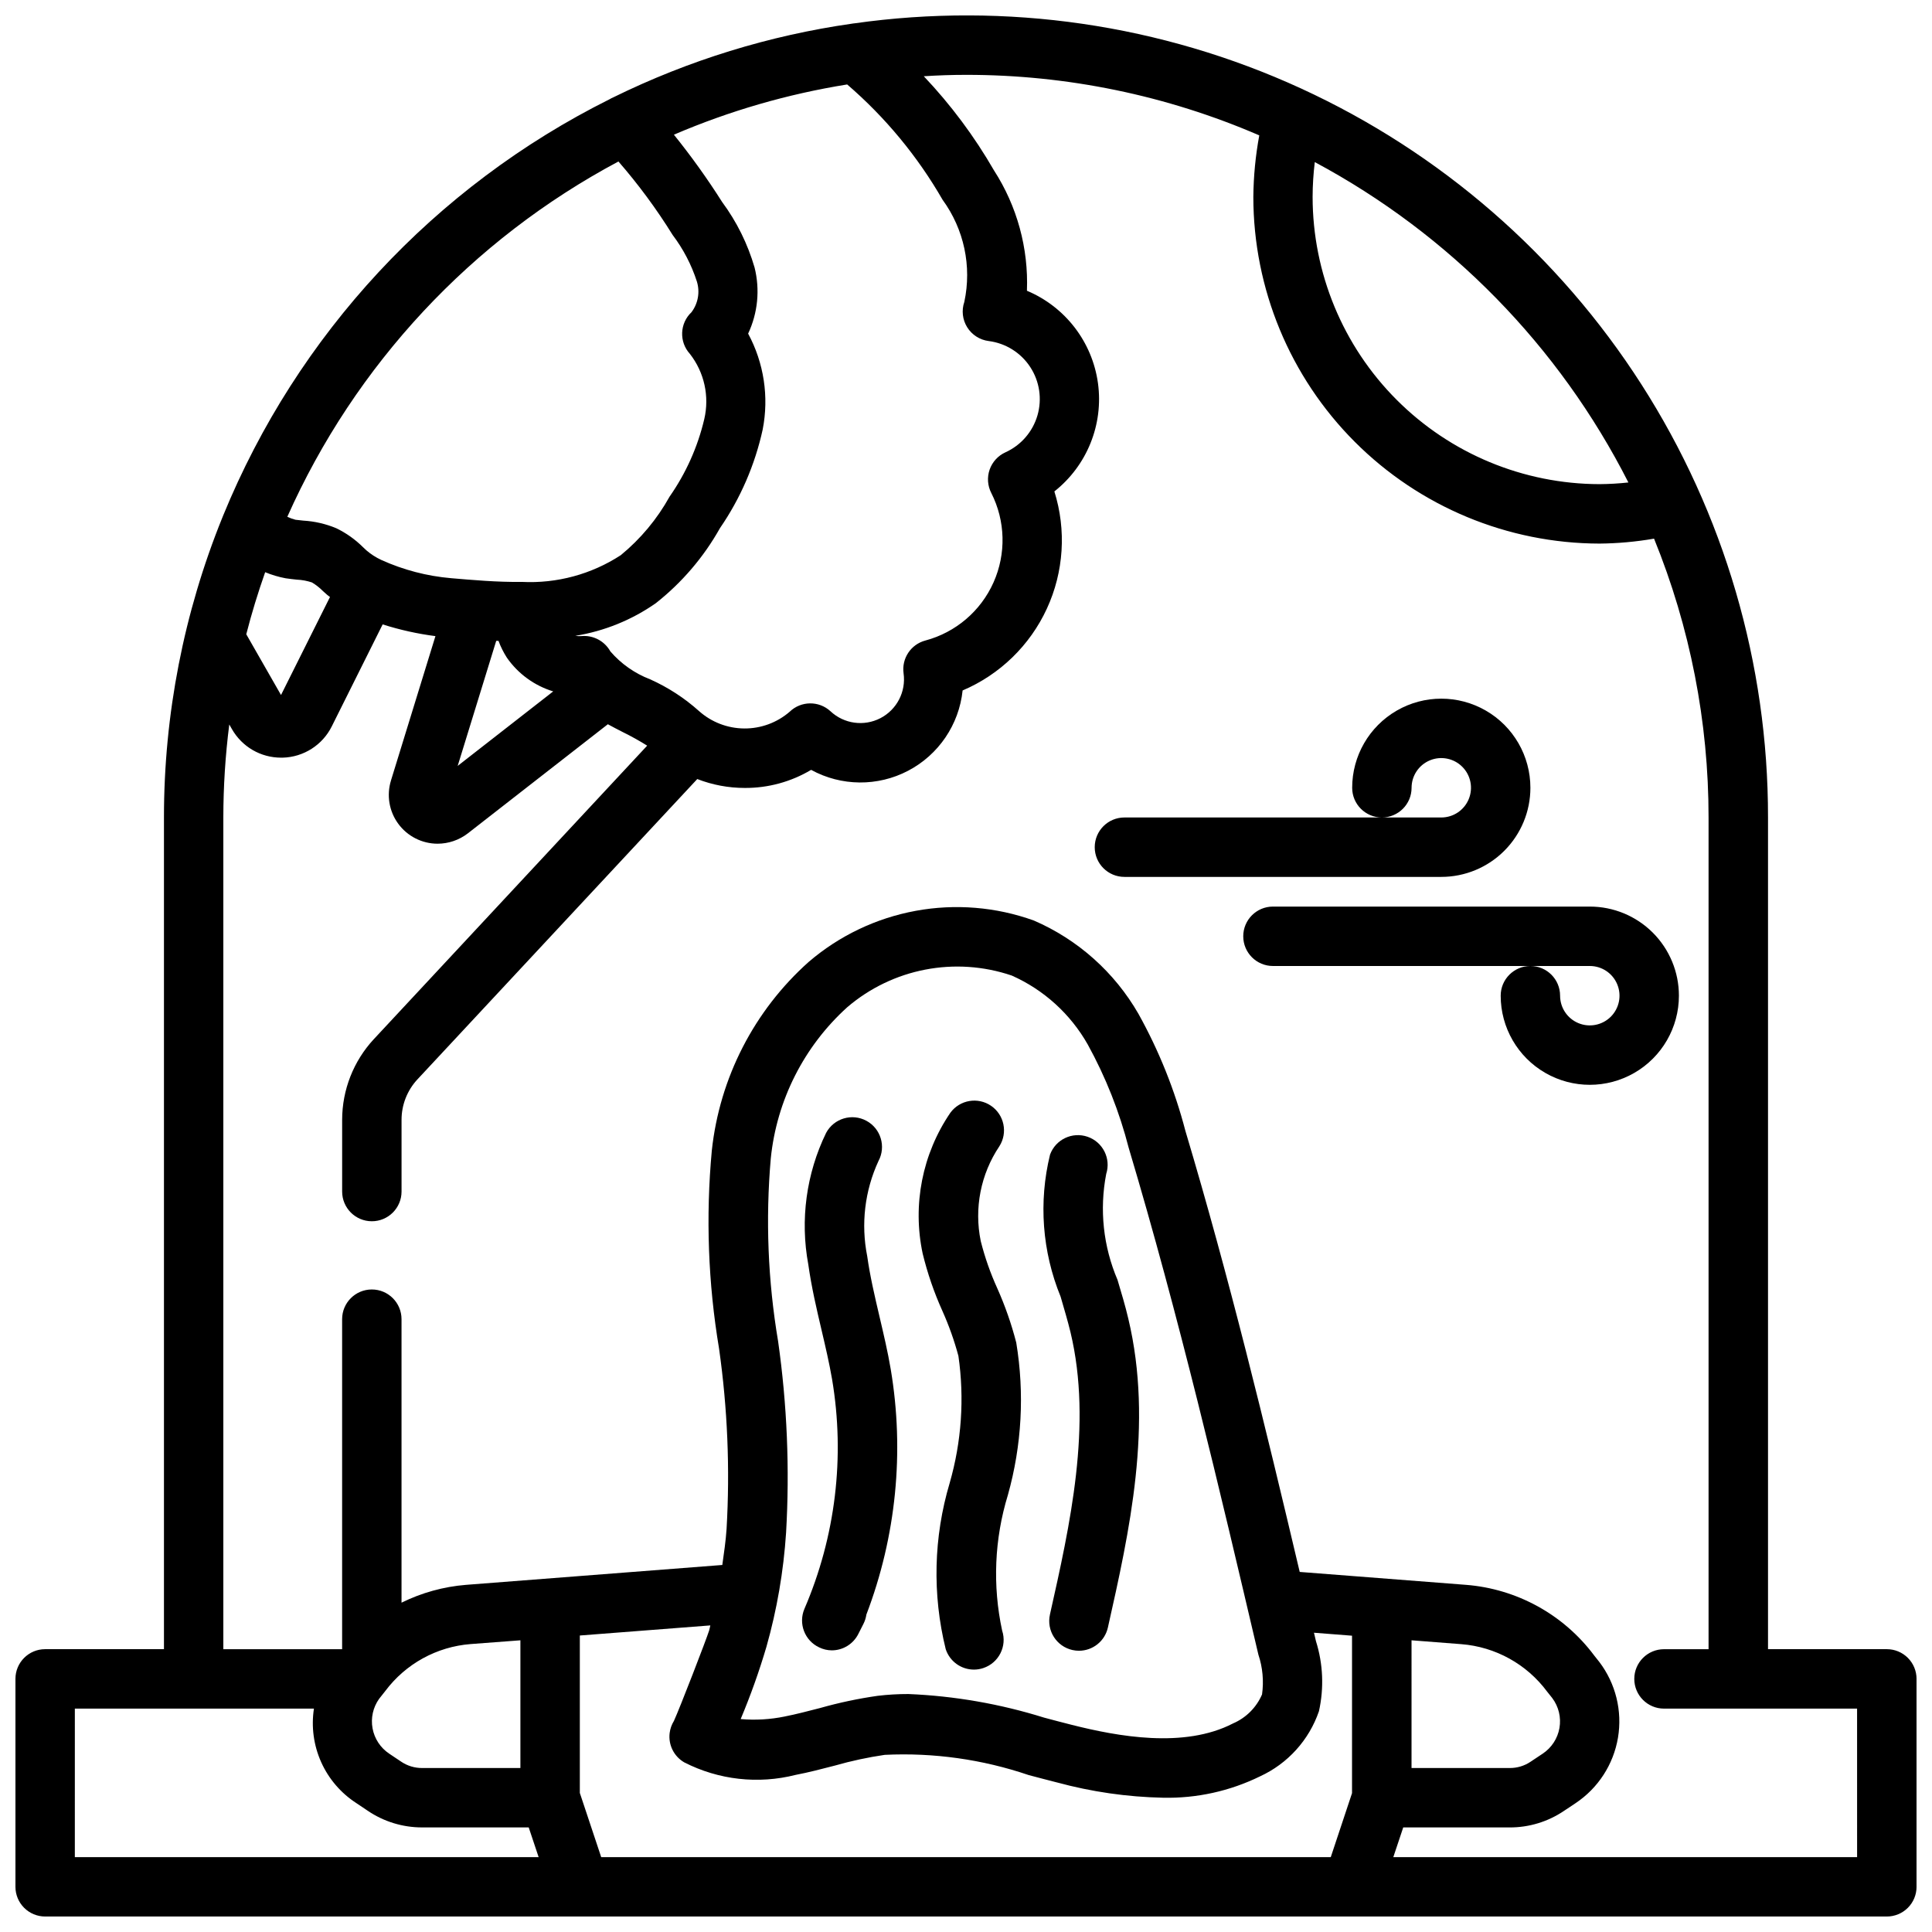 <?xml version="1.0" encoding="UTF-8"?>
<!-- Uploaded to: ICON Repo, www.iconrepo.com, Generator: ICON Repo Mixer Tools -->
<svg width="800px" height="800px" version="1.1" viewBox="144 144 512 512" xmlns="http://www.w3.org/2000/svg">
 <defs>
  <clipPath id="a">
   <path d="m148.09 148.09h503.81v503.81h-503.81z"/>
  </clipPath>
 </defs>
 <g clip-path="url(#a)">
  <path d="m644.03 581.05h-31.488v-220.42c0.039-40.68-11.605-80.516-33.555-114.77-21.949-34.254-53.277-61.48-90.254-78.441-36.977-16.961-78.047-22.941-118.33-17.23-0.188 0-0.355 0.047-0.543 0.07-21.996 3.133-43.359 9.723-63.297 19.523-0.344 0.145-0.672 0.312-0.992 0.504-46.387 23.137-82.785 62.336-102.42 110.31-0.086 0.18-0.148 0.363-0.219 0.551h-0.004c-10.23 25.25-15.484 52.238-15.477 79.48v220.42h-31.488c-4.348 0-7.871 3.523-7.871 7.871v55.105c0 2.086 0.828 4.09 2.305 5.566 1.477 1.477 3.481 2.305 5.566 2.305h488.07c2.086 0 4.09-0.828 5.566-2.305 1.477-1.477 2.305-3.481 2.305-5.566v-55.105c0-2.086-0.828-4.09-2.305-5.566-1.477-1.477-3.481-2.305-5.566-2.305zm-68.488-309.19c-2.535 0.277-5.09 0.426-7.641 0.445-20.172-0.031-39.508-8.066-53.762-22.336-14.258-14.27-22.27-33.613-22.285-53.785 0.008-3.082 0.203-6.164 0.578-9.227 35.738 19.129 64.746 48.762 83.109 84.902zm-181.74-74.902c5.68 7.785 7.773 17.621 5.754 27.047-0.773 2.242-0.492 4.715 0.762 6.727 1.254 2.012 3.348 3.352 5.699 3.648 4.496 0.574 8.512 3.086 10.996 6.875 2.484 3.789 3.188 8.473 1.926 12.824-1.266 4.352-4.371 7.93-8.496 9.797-1.961 0.891-3.469 2.547-4.18 4.578-0.707 2.035-0.551 4.269 0.434 6.184 3.762 7.406 3.984 16.121 0.598 23.707-3.387 7.59-10.016 13.246-18.043 15.395-3.859 1.012-6.348 4.754-5.793 8.707 0.676 4.859-1.785 9.617-6.141 11.875-4.359 2.254-9.664 1.52-13.242-1.84-3.066-2.82-7.805-2.762-10.801 0.133-3.344 2.894-7.625 4.473-12.043 4.438-4.422-0.031-8.68-1.668-11.98-4.609-3.863-3.465-8.238-6.305-12.973-8.422-4.066-1.559-7.684-4.098-10.527-7.394-1.535-2.762-4.566-4.356-7.715-4.055-0.523 0.035-1.055 0.012-1.574-0.07 7.676-1.238 14.973-4.199 21.344-8.656 6.91-5.453 12.688-12.207 16.992-19.887 5.43-7.894 9.273-16.77 11.32-26.129 1.699-8.664 0.336-17.645-3.856-25.418 2.566-5.469 3.172-11.652 1.707-17.516-1.816-6.254-4.727-12.137-8.602-17.371-3.918-6.184-8.184-12.133-12.777-17.832 14.699-6.305 30.121-10.773 45.918-13.312 10.094 8.691 18.648 19.031 25.293 30.578zm-118.3 116.88h0.605c0.578 1.559 1.324 3.051 2.219 4.453 2.977 4.273 7.301 7.422 12.281 8.938l-25.316 19.742zm32.391-127.04c5.305 6.098 10.109 12.609 14.367 19.477 2.816 3.719 4.984 7.887 6.418 12.324 0.863 2.789 0.328 5.824-1.434 8.148-3.121 2.945-3.312 7.848-0.426 11.023 3.832 4.894 5.234 11.266 3.816 17.316-1.734 7.363-4.856 14.332-9.191 20.531-3.293 5.938-7.68 11.199-12.926 15.508-7.773 5.07-16.953 7.551-26.223 7.086-6.465 0.094-13.273-0.52-18.727-0.984-6.406-0.547-12.668-2.184-18.523-4.836-1.422-0.66-2.746-1.512-3.938-2.535l-0.914-0.855c-2.066-2.055-4.461-3.75-7.082-5.016-2.781-1.16-5.734-1.84-8.738-2.016-0.738-0.07-1.488-0.148-2.062-0.227-0.746-0.188-1.473-0.453-2.168-0.789 17.953-40.277 48.836-73.414 87.75-94.156zm-93.621 108.84c1.746 0.723 3.559 1.266 5.418 1.613 1.008 0.156 2.031 0.262 3.039 0.371l-0.004-0.004c1.34 0.062 2.664 0.309 3.938 0.734 1.07 0.637 2.055 1.41 2.93 2.297l1.07 0.961c0.234 0.211 0.535 0.395 0.789 0.598l-12.98 25.977-9.207-16.098c1.426-5.586 3.117-11.066 5.008-16.449zm-50.438 301.16h63.363c-0.742 4.809-0.078 9.734 1.914 14.18 1.988 4.441 5.227 8.215 9.312 10.859l2.992 2.008c4.281 2.914 9.344 4.461 14.523 4.441h28.176l2.629 7.871h-122.91zm186.37-97.348c-2.699-16.004-3.352-32.285-1.938-48.453 1.559-15.395 8.77-29.664 20.242-40.051 12.031-10.312 28.613-13.512 43.617-8.414 8.508 3.777 15.57 10.191 20.152 18.293 4.75 8.633 8.391 17.828 10.84 27.371 13.281 44.453 24 90.125 34.371 134.31 1.133 3.391 1.465 7 0.965 10.539-1.488 3.457-4.246 6.207-7.703 7.691-12.973 6.707-30.605 3.426-42.738 0.363-2.434-0.613-4.871-1.258-7.328-1.914-11.656-3.641-23.738-5.742-35.938-6.25-2.719-0.004-5.438 0.152-8.141 0.473-5.164 0.734-10.273 1.82-15.293 3.242-3.109 0.789-6.219 1.629-9.367 2.242v0.004c-3.836 0.785-7.762 1.016-11.66 0.676 2.629-6.258 4.91-12.656 6.832-19.168 2.789-9.867 4.531-20 5.203-30.23 0.977-16.938 0.27-33.93-2.117-50.727zm-24.883 111.59c9.117 4.664 19.621 5.844 29.543 3.324 3.496-0.668 6.941-1.574 10.383-2.465 4.34-1.242 8.754-2.191 13.219-2.844 12.938-0.629 25.875 1.188 38.141 5.356 2.512 0.66 5.016 1.332 7.519 1.961l-0.004-0.004c9.156 2.488 18.582 3.848 28.066 4.047 8.91 0.203 17.742-1.742 25.746-5.668 7.34-3.375 12.973-9.609 15.598-17.246 1.371-6.152 1.102-12.559-0.789-18.57-0.172-0.746-0.355-1.504-0.527-2.242l10.086 0.789v41.723l-5.637 16.961h-193.34l-5.664-17.012v-41.723l34.582-2.676c-0.109 0.418-0.164 0.867-0.293 1.281-0.73 2.363-7.809 20.664-9.352 24.027-0.602 0.973-0.988 2.062-1.133 3.195-0.395 3.133 1.125 6.199 3.856 7.785zm192.75-32.344 13.168 1.023h0.004c9.055 0.703 17.363 5.297 22.773 12.594l1.355 1.699h-0.004c1.699 2.266 2.387 5.129 1.906 7.918-0.484 2.789-2.094 5.258-4.457 6.82l-3.148 2.094c-1.652 1.129-3.617 1.723-5.621 1.699h-25.977zm-236.16 33.848h-25.977c-2.035 0.023-4.027-0.582-5.699-1.738l-3.094-2.07c-2.316-1.547-3.906-3.961-4.41-6.695-0.504-2.738 0.121-5.562 1.734-7.828l1.637-2.07c5.398-7.219 13.652-11.758 22.641-12.449l13.168-0.996zm354.24 23.617h-122.91l2.629-7.871h28.172c5.152 0.023 10.191-1.512 14.453-4.402l3.039-2.023c5.984-3.984 10.055-10.266 11.246-17.352 1.191-7.09-0.598-14.355-4.945-20.078l-1.363-1.715v-0.004c-8.113-10.852-20.52-17.676-34.031-18.719l-44.004-3.418c-9.125-38.652-18.703-78.121-30.293-116.88-2.816-10.809-6.992-21.219-12.422-30.984-6.332-11.031-16.062-19.719-27.742-24.766-10.023-3.609-20.828-4.496-31.309-2.57-10.48 1.926-20.262 6.594-28.352 13.531-14.465 12.902-23.617 30.727-25.68 50-1.629 17.512-0.984 35.156 1.922 52.5 2.242 15.805 2.91 31.793 1.992 47.727-0.211 3.227-0.691 6.414-1.133 9.598l-67.902 5.266h-0.004c-5.949 0.477-11.754 2.082-17.105 4.723v-75.129c0-4.348-3.523-7.871-7.871-7.871-4.348 0-7.871 3.523-7.871 7.871v87.465h-31.48v-220.42c0.008-8.238 0.535-16.473 1.574-24.645l0.707 1.234c1.309 2.297 3.203 4.207 5.488 5.535s4.883 2.023 7.523 2.023h0.449c2.715-0.074 5.359-0.883 7.648-2.344 2.289-1.457 4.141-3.516 5.348-5.945l13.484-27.027c4.562 1.453 9.242 2.496 13.988 3.109l-11.77 38.211h0.004c-1.23 3.93-0.52 8.207 1.918 11.523s6.309 5.277 10.426 5.277c2.879-0.008 5.676-0.957 7.965-2.707l37.148-28.953c1.348 0.738 2.699 1.441 4.016 2.109 2.195 1.078 4.332 2.269 6.406 3.566l-72.422 77.762v-0.004c-5.406 5.82-8.41 13.469-8.414 21.414v18.996-0.004c0 4.348 3.523 7.875 7.871 7.875s7.871-3.527 7.871-7.875v-18.992c-0.004-3.969 1.488-7.789 4.18-10.699l74.188-79.625c4.016 1.559 8.285 2.359 12.594 2.359 6.188 0.035 12.266-1.625 17.578-4.793 7.992 4.375 17.641 4.465 25.711 0.234 8.07-4.231 13.488-12.215 14.438-21.277 9.875-4.207 17.832-11.934 22.328-21.68 4.496-9.75 5.203-20.82 1.988-31.062 8.652-6.836 13.047-17.742 11.555-28.668-1.496-10.93-8.656-20.25-18.828-24.516 0.438-11.266-2.606-22.395-8.715-31.871-5.203-9.027-11.449-17.41-18.617-24.973 3.707-0.242 7.422-0.371 11.172-0.371 26.734-0.023 53.191 5.434 77.734 16.039-0.996 5.383-1.523 10.844-1.574 16.316 0.016 24.34 9.684 47.68 26.883 64.898 17.199 17.223 40.527 26.922 64.867 26.969 4.84-0.047 9.672-0.484 14.445-1.309 9.551 23.465 14.457 48.559 14.445 73.887v220.42h-11.809c-4.348 0-7.875 3.523-7.875 7.871 0 4.348 3.527 7.875 7.875 7.875h51.168z"/>
 </g>
 <path d="m361.08 580.57c1.039 0.512 2.18 0.781 3.34 0.789 2.965 0.004 5.684-1.66 7.027-4.309l1.363-2.684c0.398-0.781 0.664-1.621 0.789-2.488 7.902-20.711 10.133-43.16 6.453-65.023-0.789-4.676-1.891-9.312-2.977-13.949-1.289-5.512-2.512-10.707-3.25-15.98v0.004c-1.703-8.52-0.664-17.359 2.977-25.246 2.059-3.832 0.625-8.605-3.203-10.668-3.832-2.062-8.609-0.625-10.668 3.203-5.266 10.824-6.922 23.055-4.723 34.891 0.844 5.984 2.203 11.809 3.519 17.398 1.016 4.328 2.031 8.66 2.785 13.027 3.465 20.555 0.918 41.672-7.328 60.816-1.664 3.902 0.059 8.418 3.894 10.219z"/>
 <path d="m393.74 491.4c1.73 3.859 3.152 7.852 4.25 11.941 1.621 11.262 0.832 22.738-2.316 33.676-4.269 14.32-4.633 29.527-1.047 44.035 1.066 3.231 4.082 5.41 7.481 5.41 0.836 0 1.668-0.137 2.461-0.402 4.129-1.363 6.371-5.816 5.008-9.941-2.57-11.906-2.047-24.27 1.52-35.914 3.691-13.145 4.449-26.938 2.219-40.406-1.273-4.93-2.953-9.742-5.027-14.391-1.832-4.027-3.297-8.211-4.379-12.5-1.793-8.707-0.012-17.773 4.945-25.152 2.266-3.582 1.285-8.312-2.211-10.707-3.5-2.391-8.262-1.582-10.777 1.828-7.449 10.918-10.105 24.41-7.348 37.336 1.27 5.211 3.016 10.297 5.223 15.188z"/>
 <path d="m427.7 497.09c5.848 24.449-0.156 51.168-5.457 74.785l0.004-0.004c-0.949 4.242 1.719 8.449 5.957 9.402 0.57 0.129 1.148 0.195 1.734 0.195 3.68-0.008 6.863-2.562 7.664-6.156 5.676-25.27 12.098-53.898 5.406-81.867-0.789-3.394-1.836-6.832-2.844-10.234h0.004c-3.793-8.855-4.844-18.645-3.012-28.105 1.309-4.078-0.883-8.457-4.938-9.852s-8.477 0.711-9.949 4.734c-3.066 12.527-2.086 25.703 2.801 37.637 0.906 3.156 1.875 6.328 2.629 9.465z"/>
 <path d="m549.57 352.77c0-8.438-4.5-16.234-11.809-20.453-7.305-4.219-16.309-4.219-23.613 0-7.309 4.219-11.809 12.016-11.809 20.453 0 4.348 3.523 7.871 7.871 7.871 4.348 0 7.871-3.523 7.871-7.871 0-3.184 1.918-6.055 4.859-7.273s6.328-0.543 8.578 1.707c2.254 2.254 2.926 5.637 1.707 8.578s-4.086 4.859-7.273 4.859h-83.969c-4.348 0-7.871 3.527-7.871 7.875 0 4.348 3.523 7.871 7.871 7.871h83.969c6.266 0 12.273-2.488 16.699-6.918 4.43-4.43 6.918-10.434 6.918-16.699z"/>
 <path d="m588.93 407.87c0-6.266-2.488-12.27-6.914-16.699-4.43-4.43-10.438-6.918-16.699-6.918h-83.973c-4.348 0-7.871 3.523-7.871 7.871s3.523 7.875 7.871 7.875h83.973c3.184 0 6.055 1.918 7.269 4.859 1.219 2.941 0.547 6.324-1.703 8.578-2.254 2.25-5.641 2.926-8.582 1.707s-4.859-4.09-4.859-7.273c0-4.348-3.523-7.871-7.871-7.871s-7.871 3.523-7.871 7.871c0 8.438 4.5 16.234 11.809 20.453 7.305 4.219 16.309 4.219 23.613 0 7.309-4.219 11.809-12.016 11.809-20.453z"/>
</svg>